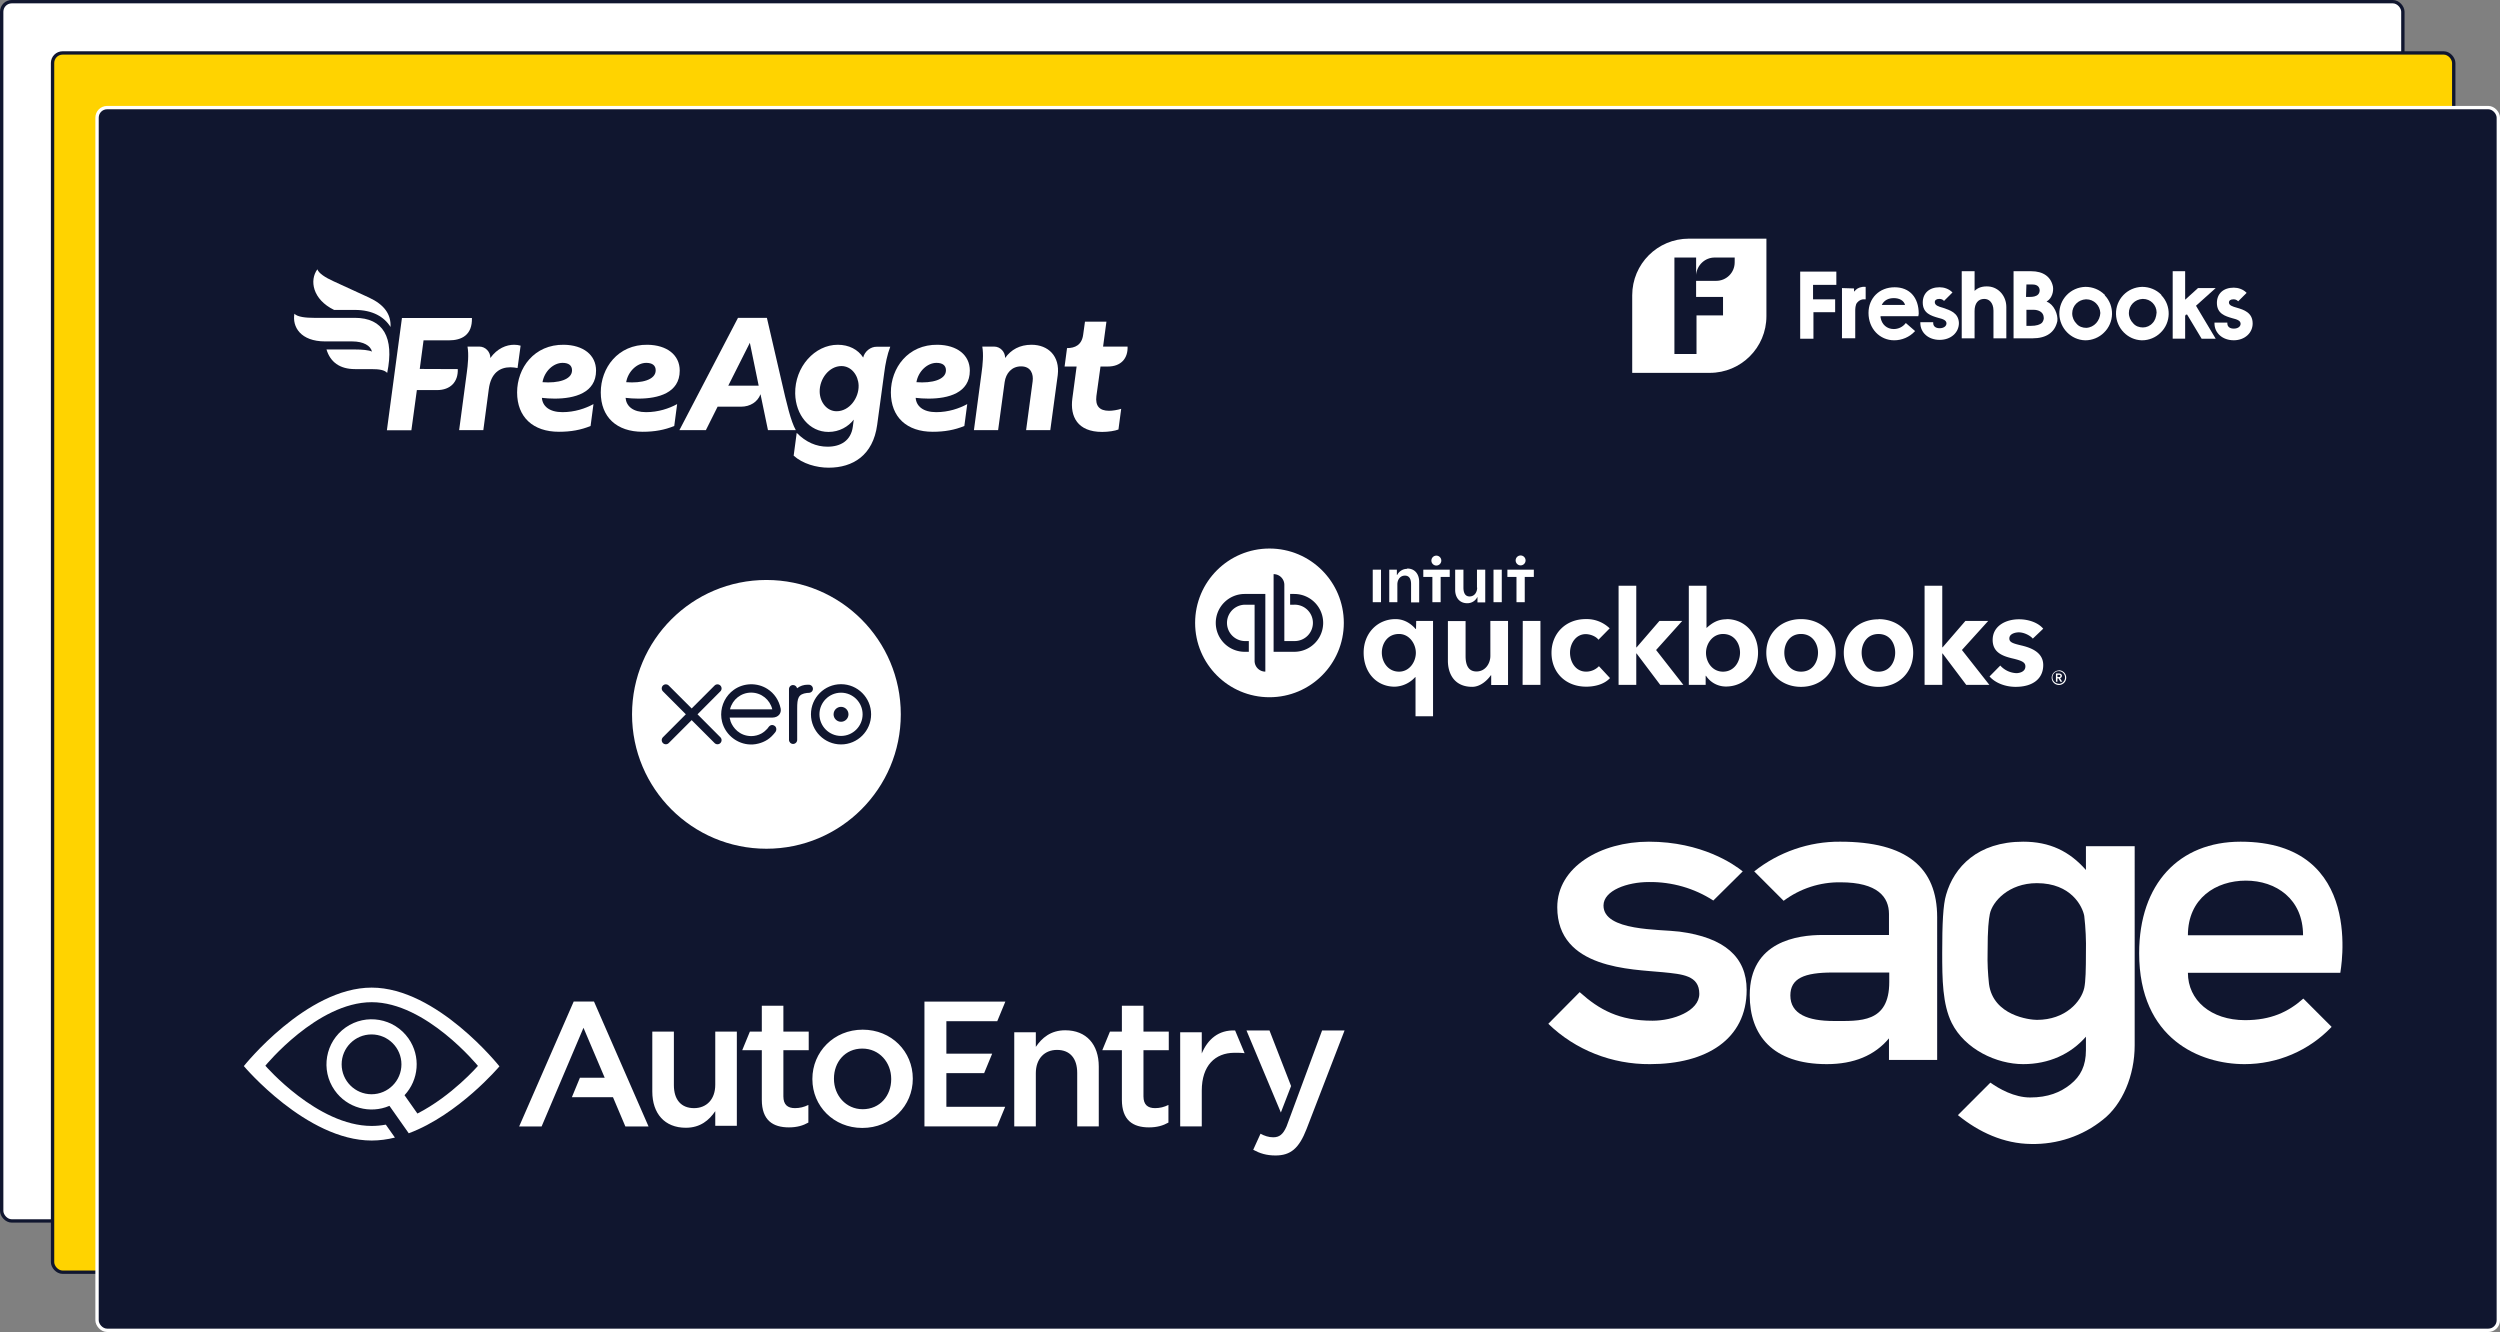 <?xml version="1.0" encoding="UTF-8" standalone="no"?>
<!-- Created with Inkscape (http://www.inkscape.org/) -->

<svg
   width="197.208mm"
   height="105.073mm"
   viewBox="0 0 197.208 105.073"
   version="1.1"
   id="svg5"
   inkscape:version="1.1.2 (0a00cf5339, 2022-02-04)"
   sodipodi:docname="bookkeeping_services.svg"
   xmlns:inkscape="http://www.inkscape.org/namespaces/inkscape"
   xmlns:sodipodi="http://sodipodi.sourceforge.net/DTD/sodipodi-0.dtd"
   xmlns="http://www.w3.org/2000/svg"
   xmlns:svg="http://www.w3.org/2000/svg">
  <rect x="0" y="0" width="197.208" height="105.073" fill="#808080" stroke="none"/>
  <sodipodi:namedview
     id="namedview7"
     pagecolor="#ffffff"
     bordercolor="#999999"
     borderopacity="1"
     inkscape:pageshadow="0"
     inkscape:pageopacity="0"
     inkscape:pagecheckerboard="0"
     inkscape:document-units="mm"
     showgrid="false"
     inkscape:zoom="1.087256"
     inkscape:cx="394.57129"
     inkscape:cy="328.34953"
     inkscape:window-width="1920"
     inkscape:window-height="1011"
     inkscape:window-x="0"
     inkscape:window-y="0"
     inkscape:window-maximized="1"
     inkscape:current-layer="layer1"
     fit-margin-top="0"
     fit-margin-left="0"
     fit-margin-right="0"
     fit-margin-bottom="0"
     inkscape:showpageshadow="0"
     inkscape:deskcolor="#d1d1d1" />
  <defs
     id="defs2" />
  <g
     inkscape:label="Layer 1"
     inkscape:groupmode="layer"
     id="layer1"
     transform="translate(2.741,-62.194)">
    <rect
       style="fill:#ffffff;fill-opacity:1;stroke:#10162f;stroke-width:0.265;stroke-miterlimit:4;stroke-dasharray:none;stroke-opacity:1"
       id="rect846-6-3"
       width="189.413"
       height="96.18"
       x="-2.608"
       y="62.326"
       ry="0.794"
       rx="0.794" />
    <rect
       style="fill:#ffd300;fill-opacity:1;stroke:#10162f;stroke-width:0.265;stroke-miterlimit:4;stroke-dasharray:none;stroke-opacity:1"
       id="rect846-6"
       width="189.413"
       height="96.18"
       x="1.405"
       y="66.37"
       ry="0.794"
       rx="0.794" />
    <rect
       style="fill:#10162f;stroke:#ffffff;stroke-width:0.265;stroke-dasharray:none;stroke-opacity:1"
       id="rect846"
       width="189.421"
       height="96.453"
       x="4.914"
       y="70.681"
       ry="0.794"
       rx="0.794" />
    <g
       id="g1306"
       transform="translate(-15.878,3.077)">
      <path
         d="m 175.786,112.423 c 0,-0.13 -0.13,-0.182 -0.248,-0.182 h -0.222 v 0.652 h 0.117 v -0.261 h 0.091 l 0.143,0.261 h 0.143 l -0.169,-0.287 a 0.169,0.169 0 0 0 0.143,-0.169 z m -0.352,0.104 v -0.182 h 0.104 c 0.065,0 0.13,0.013 0.13,0.091 0,0.078 -0.078,0.091 -0.143,0.091 z m 0.104,-0.521 a 0.573,0.573 0 1 0 0.587,0.56 0.573,0.573 0 0 0 -0.587,-0.573 z m 0,1.043 a 0.495,0.495 0 1 1 0.495,-0.482 0.495,0.495 0 0 1 -0.495,0.495 z m -37.276,-0.951 c -0.847,0 -1.277,-0.769 -1.277,-1.499 0,-0.73 0.469,-1.46 1.238,-1.46 0.365,0 0.821,0.182 1.004,0.443 l 0.886,-0.899 a 2.607,2.607 0 0 0 -1.89,-0.73 c -1.564,0 -2.698,1.121 -2.698,2.659 0,1.564 1.121,2.672 2.737,2.672 0.756,0 1.46,-0.222 1.877,-0.678 l -0.873,-0.938 a 1.395,1.395 0 0 1 -1.004,0.43 z m -5.018,1.043 h 1.408 v -5.044 h -1.395 z m -2.542,-2.281 c 0,0.587 -0.391,1.225 -1.095,1.225 -0.56,0 -0.86,-0.391 -0.86,-1.212 v -2.763 h -1.395 v 3.128 c 0,1.043 0.521,2.059 1.916,2.059 0.652,0 1.199,-0.521 1.473,-0.912 h 0.026 v 0.769 h 1.329 v -5.057 h -1.395 z m -5.865,-2.124 h -0.026 c -0.196,-0.222 -0.73,-0.782 -1.59,-0.782 -1.421,0 -2.515,1.108 -2.515,2.646 0,1.564 1.017,2.685 2.45,2.685 a 2.255,2.255 0 0 0 1.616,-0.756 h 0.026 v 3.089 h 1.382 v -7.52 h -1.329 z m -1.342,3.363 c -0.86,0 -1.355,-0.756 -1.355,-1.499 0,-0.717 0.443,-1.473 1.355,-1.473 0.821,0 1.329,0.782 1.329,1.486 0,0.704 -0.495,1.486 -1.329,1.486 z m 31.711,-4.145 c -1.577,0 -2.737,1.108 -2.737,2.646 0,1.59 1.173,2.698 2.737,2.698 1.564,0 2.737,-1.121 2.737,-2.698 0,-1.538 -1.147,-2.646 -2.737,-2.646 z m 0,4.145 c -0.912,0 -1.316,-0.782 -1.316,-1.499 0,-0.717 0.417,-1.473 1.316,-1.473 0.899,0 1.342,0.756 1.342,1.473 0,0.717 -0.417,1.499 -1.329,1.499 z m 17.413,-2.059 c -0.717,-0.169 -0.978,-0.261 -0.978,-0.56 0,-0.391 0.521,-0.482 0.743,-0.482 0.43,0 0.912,0.261 1.108,0.495 l 0.821,-0.782 c -0.391,-0.469 -1.134,-0.743 -1.916,-0.743 -1.017,0 -2.072,0.508 -2.072,1.629 0,0.978 0.769,1.264 1.512,1.447 0.782,0.182 1.069,0.313 1.069,0.639 0,0.456 -0.521,0.534 -0.717,0.534 a 1.812,1.812 0 0 1 -1.264,-0.6 l -0.847,0.86 c 0.456,0.521 1.251,0.821 2.059,0.821 1.369,0 2.177,-0.652 2.177,-1.72 0,-1.017 -0.991,-1.369 -1.694,-1.538 z m -2.646,-1.942 h -1.799 l -1.799,2.085 h -0.026 v -4.862 h -1.395 v 7.82 h 1.395 v -2.476 h 0.026 l 1.864,2.476 h 1.825 l -2.164,-2.75 z m -20.645,-0.13 c -0.652,0 -1.108,0.261 -1.564,0.678 h -0.013 v -3.324 h -1.395 v 7.82 h 1.329 v -0.717 h 0.026 a 1.877,1.877 0 0 0 1.577,0.847 c 1.434,0 2.529,-1.121 2.529,-2.672 0,-1.538 -1.069,-2.646 -2.489,-2.646 z m -0.274,4.132 c -0.847,0 -1.342,-0.756 -1.342,-1.486 0,-0.73 0.521,-1.486 1.342,-1.486 0.899,0 1.342,0.756 1.342,1.473 0,0.743 -0.482,1.499 -1.342,1.499 z m -3.219,-4.001 h -1.799 l -1.799,2.085 h -0.026 v -4.862 h -1.395 v 7.82 h 1.395 v -2.476 h 0.026 l 1.864,2.476 h 1.825 l -2.151,-2.75 z m 15.484,-0.13 c -1.59,0 -2.737,1.108 -2.737,2.633 0,1.59 1.173,2.698 2.737,2.698 1.564,0 2.737,-1.121 2.737,-2.698 0,-1.538 -1.16,-2.646 -2.737,-2.646 z m 0,4.132 c -0.912,0 -1.329,-0.782 -1.329,-1.499 0,-0.717 0.417,-1.473 1.329,-1.473 0.912,0 1.316,0.756 1.316,1.473 0,0.717 -0.417,1.499 -1.316,1.499 z"
         class="GlobalNav_fillDark__f83d5c7d"
         id="path2-3"
         style="fill:#ffffff;fill-opacity:1;stroke-width:0.13" />
      <circle
         cx="113.277"
         cy="108.252"
         fill="#2ca01c"
         r="5.865"
         id="circle4"
         style="fill:#ffffff;fill-opacity:1;stroke-width:0.13" />
      <path
         d="m 109.041,108.252 a 2.281,2.281 0 0 0 2.281,2.281 h 0.326 v -0.847 h -0.326 a 1.434,1.434 0 0 1 0,-2.867 h 0.782 v 4.431 a 0.847,0.847 0 0 0 0.847,0.847 v -6.126 h -1.629 a 2.281,2.281 0 0 0 -2.281,2.281 z m 6.191,-2.281 h -0.326 v 0.847 h 0.326 a 1.434,1.434 0 1 1 0,2.867 h -0.782 v -4.431 a 0.847,0.847 0 0 0 -0.847,-0.847 v 6.126 h 1.629 a 2.281,2.281 0 1 0 0,-4.562 z"
         fill="#ffffff"
         id="path6-6"
         style="fill:#10162f;fill-opacity:1;stroke-width:0.13" />
      <path
         d="m 126.441,103.729 a 0.391,0.391 0 1 0 -0.391,-0.391 0.391,0.391 0 0 0 0.391,0.391 z m -2.307,0.261 a 0.873,0.873 0 0 0 -0.782,0.482 h -0.026 v -0.417 h -0.6 v 2.568 h 0.639 v -1.408 c 0,-0.339 0.196,-0.691 0.6,-0.691 0.404,0 0.482,0.378 0.482,0.678 v 1.434 h 0.639 v -1.629 c 0,-0.521 -0.274,-1.043 -0.951,-1.043 z m -2.711,2.633 h 0.652 v -2.568 h -0.652 z m 11.665,-2.907 a 0.391,0.391 0 1 0 -0.391,-0.391 0.391,0.391 0 0 0 0.391,0.391 z m -1.043,0.339 v 0.573 h 0.717 v 1.994 h 0.652 v -1.994 h 0.717 v -0.573 z m -1.095,2.568 h 0.652 v -2.568 h -0.652 z m -5.539,-1.994 h 0.717 v 1.994 h 0.652 v -1.994 h 0.717 v -0.573 h -2.085 z m 4.249,0.847 c 0,0.339 -0.196,0.691 -0.6,0.691 -0.404,0 -0.482,-0.391 -0.482,-0.691 v -1.421 h -0.652 v 1.603 c 0,0.521 0.287,1.043 0.951,1.043 a 0.873,0.873 0 0 0 0.795,-0.482 h 0.013 v 0.417 h 0.613 v -2.581 h -0.652 v 1.408 z"
         class="GlobalNav_fillDark__f83d5c7d"
         id="path8-7"
         style="fill:#ffffff;fill-opacity:1;stroke-width:0.13" />
    </g>
    <g
       id="g1398"
       transform="matrix(0.313,0,0,0.313,28.993,71.313)">
      <path
         d="m 91.769,184.766 c 18.703,0 33.866,-15.164 33.866,-33.867 0,-18.706 -15.161,-33.867 -33.866,-33.867 -18.705,0 -33.867,15.161 -33.867,33.867 0,18.703 15.162,33.867 33.867,33.867"
         fill="#1fc0e7"
         id="path2-5"
         style="fill:#ffffff;fill-opacity:1;stroke-width:0.265" />
      <path
         d="m 74.403,150.89 5.768,-5.795 c 0.191,-0.193 0.298,-0.452 0.298,-0.725 0,-0.572 -0.464,-1.036 -1.034,-1.036 -0.278,0 -0.539,0.108 -0.735,0.309 l -5.765,5.769 -5.787,-5.78 c -0.196,-0.193 -0.455,-0.298 -0.73,-0.298 -0.572,0 -1.034,0.464 -1.034,1.034 0,0.278 0.111,0.542 0.31,0.738 l 5.768,5.775 -5.765,5.78 c -0.202,0.202 -0.313,0.464 -0.313,0.742 0,0.572 0.464,1.036 1.034,1.036 0.275,0 0.534,-0.105 0.73,-0.301 l 5.78,-5.783 5.757,5.76 c 0.205,0.211 0.467,0.324 0.75,0.324 0.569,0 1.033,-0.464 1.033,-1.036 0,-0.275 -0.105,-0.534 -0.301,-0.73 l -5.765,-5.789 z m 34.29,-0.002 c 0,1.039 0.843,1.881 1.881,1.881 1.033,0 1.875,-0.843 1.875,-1.881 0,-1.039 -0.843,-1.881 -1.877,-1.881 -1.034,0 -1.875,0.843 -1.875,1.881 z m -3.56,0 c 0,-3.003 2.438,-5.449 5.44,-5.449 2.995,0 5.438,2.446 5.438,5.449 0,3.003 -2.441,5.449 -5.438,5.449 -3,0 -5.44,-2.443 -5.44,-5.449 z m -2.14,0 c 0,4.184 3.402,7.592 7.58,7.592 4.178,0 7.58,-3.405 7.58,-7.591 0,-4.184 -3.402,-7.592 -7.58,-7.592 -4.18,0 -7.58,3.406 -7.58,7.592 z m -0.537,-7.461 h -0.316 c -0.956,0 -1.877,0.301 -2.646,0.896 -0.105,-0.461 -0.521,-0.813 -1.014,-0.813 -0.567,0 -1.024,0.459 -1.024,1.03 l 0.003,12.787 c 0,0.567 0.467,1.03 1.031,1.03 0.569,0 1.033,-0.462 1.034,-1.033 v -7.863 c 0,-2.619 0.241,-3.679 2.481,-3.959 0.211,-0.026 0.433,-0.021 0.437,-0.021 0.611,-0.023 1.048,-0.446 1.048,-1.016 0,-0.572 -0.467,-1.036 -1.039,-1.036 z m -19.847,6.213 c 0,-0.03 0.003,-0.06 0.004,-0.087 0.599,-2.378 2.748,-4.135 5.306,-4.135 2.589,0 4.756,1.797 5.328,4.218 H 82.606 Z m 12.753,-0.196 c -0.446,-2.112 -1.6,-3.847 -3.357,-4.961 -2.571,-1.635 -5.964,-1.544 -8.444,0.226 -2.026,1.44 -3.196,3.801 -3.196,6.231 0,0.61 0.075,1.225 0.226,1.832 0.765,3.01 3.351,5.292 6.433,5.67 0.915,0.111 1.806,0.06 2.724,-0.181 0.795,-0.196 1.561,-0.515 2.267,-0.969 0.733,-0.471 1.346,-1.094 1.942,-1.839 0.009,-0.015 0.021,-0.026 0.033,-0.041 0.412,-0.512 0.336,-1.243 -0.116,-1.589 -0.382,-0.294 -1.024,-0.412 -1.526,0.235 -0.108,0.157 -0.23,0.316 -0.361,0.474 -0.402,0.444 -0.9,0.873 -1.496,1.207 -0.762,0.406 -1.626,0.637 -2.544,0.643 -3.007,-0.035 -4.615,-2.137 -5.188,-3.637 -0.099,-0.281 -0.176,-0.572 -0.23,-0.873 l -0.015,-0.158 h 10.792 c 1.478,-0.033 2.273,-1.079 2.053,-2.273 z"
         fill="#ffffff"
         id="path4-3"
         style="fill:#10162f;fill-opacity:1;stroke-width:0.265" />
    </g>
    <g
       id="g840"
       transform="matrix(0.221,0,0,0.221,119.394,128.589)"
       style="fill:#ffffff;fill-opacity:1">
      <path
         class="st0"
         d="m 247.1,0 c -21.9,0 -36.2,15 -36.2,39.8 0,30.8 21.9,39.6 37.6,39.6 11.8,0 23,-4.8 31.1,-13.3 L 269.5,56 c -5.4,4.8 -11.6,7.7 -20.8,7.7 -12.2,0 -20.4,-7.1 -20.4,-16.9 h 54.4 C 282.6,46.7 292.1,0 247.1,0 m -18.8,33.4 c 0,-13.2 10,-19.5 20.7,-19.5 10.7,0 20.4,6.5 20.4,19.5 z"
         id="path6-5"
         style="fill:#ffffff;fill-opacity:1" />
      <path
         class="st0"
         d="m 46.8,32.1 c -7,-0.9 -27.1,-0.1 -27.1,-9.3 0,-5.4 8.5,-8.4 16.2,-8.4 8.2,-0.1 16.2,2.2 23,6.6 L 69.4,10.6 C 66.3,8.1 54.8,0 35.9,0 18.7,0 3.2,9 3.2,23.4 c 0,22.1 26.7,22.1 37.8,23.2 6.8,0.7 12.9,1.1 12.9,7.7 0,6.2 -9.4,9.6 -16.7,9.6 -11.9,0 -19,-3.9 -26,-10.2 L 0,65 c 9.7,9.4 22.8,14.5 36.3,14.4 20,0 34.5,-8.8 34.5,-26.5 0,-11.7 -7.9,-18.7 -24,-20.8"
         id="path8-6"
         style="fill:#ffffff;fill-opacity:1" />
      <path
         class="st0"
         d="M 104.2,0 C 93.1,-0.1 82.2,3.7 73.5,10.6 L 84,21.1 c 5.9,-4.4 13,-6.7 20.3,-6.6 13.3,0 17.3,5.3 17.3,11.3 v 7.5 H 97.9 c -8.8,0 -26,2.2 -26,21.5 0,14.2 8.1,24.6 27.5,24.6 9.7,0 17.1,-3.1 22.2,-9.2 v 7.7 h 17.2 V 27 C 138.8,9.2 127.9,0 104.2,0 m 17.5,50.1 c 0,14.7 -10.5,13.9 -19.8,13.9 -9.3,0 -15.5,-2.5 -15.5,-9.1 0,-6.1 4.9,-8.2 15.1,-8.2 h 20.2 z"
         id="path10-2"
         style="fill:#ffffff;fill-opacity:1" />
      <path
         class="st0"
         d="m 191.9,1.6 v 8.5 C 186,3.4 179,0 169.5,0 153.2,0 144.8,9.1 142,18.9 c -1.1,3.6 -1.4,10.5 -1.4,20.7 0,9.6 0.1,18.4 3.4,25.1 4.7,9.4 16,14.7 25.5,14.7 9.2,0 17,-3.6 22.4,-9.8 v 4.8 c 0,5.6 -1.9,9.3 -5.5,12.2 -3.6,2.9 -8.1,4.7 -14.4,4.7 -5.7,0 -11.1,-3.1 -14.2,-5.3 l -11.6,11.6 c 7.5,6.1 16.4,10.2 26.1,10.3 9.3,0.2 18.4,-2.8 25.7,-8.7 6.9,-5.4 11.3,-15.7 11.3,-26.5 V 1.6 Z m 0,38 c 0,5.9 -0.1,10.3 -0.6,12.6 -1.1,4.9 -6.7,11.4 -16.9,11.4 -2.6,0 -15.6,-1.5 -17.1,-12.8 -0.4,-3.7 -0.6,-7.5 -0.5,-11.2 0,-8.8 0.4,-11.6 0.8,-13.8 0.9,-4.4 6.7,-11 16.8,-11 12.3,0 16.3,8.4 16.9,11.7 0.5,4.3 0.7,8.7 0.6,13.1"
         id="path12-9"
         style="fill:#ffffff;fill-opacity:1" />
    </g>
    <g
       fill="none"
       fill-rule="evenodd"
       id="Web-iteration-03"
       stroke="none"
       stroke-width="1"
       transform="matrix(0.419,0,0,0.419,16.494,140.1)"
       style="fill:#ffffff;fill-opacity:1">
      <g
         id="[autoentry]hp_iteration01"
         transform="translate(-20,-21)"
         style="fill:#ffffff;fill-opacity:1">
        <g
           id="Group-14"
           transform="translate(20,21)"
           style="fill:#ffffff;fill-opacity:1">
          <path
             d="m 24.041,20.076 c -3.107,0 -5.628,-2.522 -5.628,-5.632 0,-3.111 2.521,-5.63 5.628,-5.63 3.108,0 5.629,2.52 5.629,5.63 0,3.11 -2.521,5.632 -5.629,5.632 M 24.064,0 C 11.754,0 0,14.774 0,14.774 c 0,0 11.791,14.016 24.064,14.016 1.472,0 2.94,-0.203 4.378,-0.557 l -1.713,-2.435 c -0.88,0.161 -1.773,0.244 -2.664,0.244 -10.207,0 -20.014,-11.339 -20.014,-11.339 0,0 9.778,-11.957 20.014,-11.957 10.232,0 20.008,11.994 20.008,11.994 0,0 -4.911,5.657 -11.396,8.968 L 30.25,20.257 C 32.945,17.384 33.348,12.924 30.997,9.57 28.301,5.734 23.002,4.812 19.166,7.504 15.327,10.201 14.402,15.499 17.097,19.333 c 2.355,3.354 6.689,4.482 10.31,2.927 h 0.005 l 3.636,5.166 C 40.451,23.907 48.122,14.823 48.122,14.823 48.122,14.823 36.368,0 24.064,0"
             fill="#eb2150"
             id="Fill-1"
             style="fill:#ffffff;fill-opacity:1" />
          <path
             d="M 76.899,19.567 V 8.286 h 4.063 V 18.358 c 0,2.752 1.376,4.332 3.795,4.332 2.35,0 3.995,-1.645 3.995,-4.398 V 8.286 h 4.063 V 26.015 h -4.063 v -2.754 c -1.14,1.679 -2.787,3.124 -5.542,3.124 -3.992,0 -6.311,-2.687 -6.311,-6.818 z m 20.617,1.544 v -9.333 h -3.686 l 1.438,-3.492 h 2.248 V 3.418 h 4.061 v 4.868 h 4.77 v 3.492 h -4.77 v 8.695 c 0,1.58 0.806,2.217 2.184,2.217 0.905,0 1.711,-0.201 2.52,-0.602 v 3.321 c -1.01,0.572 -2.154,0.906 -3.662,0.906 -2.989,0 -5.103,-1.309 -5.103,-5.204 z m 9.519,-3.859 v -0.068 c 0,-5.07 4.031,-9.267 9.471,-9.267 5.437,0 9.434,4.132 9.434,9.2 v 0.067 c 0,5.038 -4.029,9.234 -9.503,9.234 -5.405,0 -9.401,-4.131 -9.401,-9.165 z m 14.84,0 v -0.068 c 0,-3.122 -2.248,-5.707 -5.439,-5.707 -3.256,0 -5.338,2.552 -5.338,5.64 v 0.067 c 0,3.09 2.249,5.708 5.408,5.708 3.291,0 5.37,-2.587 5.37,-5.639 z m -45.681,8.894 h -4.363 l -2.337,-5.521 h -7.732 l 1.512,-3.662 h 4.662 L 63.942,7.563 56.057,26.146 H 51.829 L 62.098,2.627 h 3.827 z M 132.263,6.323 v 6.111 0.007 h 8.62 l -1.512,3.662 h -7.108 v 0.023 6.312 h 11.07 l -1.523,3.695 H 128.134 V 2.63 h 15.235 l -1.527,3.693 z m 33.042,14.787 v -9.333 h -3.686 l 1.438,-3.492 h 2.248 V 3.418 h 4.064 v 4.868 h 4.764 v 3.492 h -4.764 v 8.695 c 0,1.58 0.806,2.217 2.181,2.217 0.908,0 1.714,-0.201 2.519,-0.602 v 3.321 c -1.009,0.572 -2.151,0.906 -3.661,0.906 -2.988,0 -5.103,-1.309 -5.103,-5.204 z M 145.042,8.404 h 4.062 v 2.753 c 1.142,-1.679 2.786,-3.123 5.541,-3.123 3.993,0 6.309,2.688 6.309,6.817 v 11.281 h -4.06 V 16.06 c 0,-2.754 -1.376,-4.332 -3.797,-4.332 -2.35,0 -3.994,1.645 -3.994,4.397 v 10.007 h -4.062 z m 31.238,0 h 4.064 v 3.994 c 1.108,-2.651 3.153,-4.463 6.278,-4.329 l 1.79,4.284 c 0,0 -0.268,-0.091 -1.957,-0.082 -3.599,0.022 -6.11,2.412 -6.11,7.112 v 6.75 h -4.064 z m 13.749,22.126 1.375,-3.023 c 0.739,0.403 1.543,0.672 2.383,0.672 1.142,0 1.847,-0.504 2.519,-2.047 l 6.694,-18.07 h 4.229 l -7.162,18.573 c -1.411,3.626 -2.987,4.968 -5.842,4.968 -1.713,0 -2.954,-0.401 -4.196,-1.074 z m 3.061,-22.468 4.069,10.468 -1.923,4.987 -6.476,-15.455 z"
             fill="#071d49"
             id="Combined-Shape"
             style="fill:#ffffff;fill-opacity:1" />
        </g>
      </g>
    </g>
    <g
       id="g1041"
       transform="matrix(1.198,0,0,1.198,1.184,-143.345)">
      <path
         d="m 106.792,188.235 h 4.604 v 6.853 h -4.604 z"
         fill="#ffffff"
         id="path2-36"
         style="fill:#10162f;fill-opacity:1;stroke-width:0.265" />
      <path
         d="m 107.929,187.283 c -2.064,0 -3.731,1.667 -3.731,3.731 v 5.106 h 5.106 c 2.064,0 3.731,-1.667 3.731,-3.731 v -5.106 z m 3.016,1.561 c 0,0.688 -0.556,1.217 -1.217,1.217 h -1.323 v 1.058 h 1.773 v 1.217 h -1.746 v 2.54 h -1.455 v -6.35 h 1.429 v 1.138 c 0.053,-0.635 0.582,-1.138 1.217,-1.138 h 1.323 z"
         fill="#0075dd"
         id="path4-7"
         style="fill:#ffffff;fill-opacity:1;stroke-width:0.265" />
      <path
         d="m 118.01,190.537 v 3.307 h 0.873 v -1.799 c 0,-0.106 0,-0.423 0.132,-0.556 0.132,-0.159 0.318,-0.238 0.529,-0.212 h 0.026 v -0.82 h -0.026 c -0.265,-0.026 -0.503,0.079 -0.609,0.185 l -0.053,0.053 c -0.026,0.026 -0.053,0.053 -0.079,0.079 v -0.212 z"
         id="path6-53"
         style="fill:#ffffff;fill-opacity:1;stroke-width:0.265" />
      <path
         d="m 126.741,193.871 v -1.826 c 0,-0.503 0.238,-0.794 0.635,-0.794 0.159,0 0.291,0.053 0.397,0.159 0.132,0.132 0.212,0.344 0.212,0.609 v 1.826 h 0.847 v -2.064 c 0,-0.714 -0.503,-1.296 -1.164,-1.349 -0.37,-0.026 -0.688,0.053 -0.926,0.291 v -1.296 h -0.847 v 4.419 h 0.847 z"
         id="path8-5"
         style="fill:#ffffff;fill-opacity:1;stroke-width:0.265" />
      <path
         d="m 131.504,191.437 h -0.026 l 0.026,-0.026 c 0.344,-0.212 0.45,-0.661 0.397,-0.979 -0.132,-0.635 -0.635,-1.005 -1.429,-1.005 h -1.164 v 4.419 h 1.244 c 0.926,0 1.482,-0.397 1.64,-1.138 0.053,-0.423 -0.212,-1.085 -0.688,-1.27 z m -1.349,-1.138 h 0.37 c 0.159,0 0.476,0.026 0.503,0.37 0,0.106 -0.026,0.212 -0.106,0.291 -0.132,0.132 -0.344,0.159 -0.529,0.159 h -0.265 z m 1.032,2.514 c -0.132,0.132 -0.37,0.212 -0.741,0.212 h -0.291 v -1.058 h 0.476 c 0.291,0 0.635,0.132 0.661,0.476 0.026,0.132 -0.026,0.265 -0.106,0.37 z"
         id="path10-6"
         style="fill:#ffffff;fill-opacity:1;stroke-width:0.265" />
      <path
         d="m 135.287,190.96 c -0.318,-0.318 -0.767,-0.503 -1.244,-0.503 -0.979,0.026 -1.746,0.82 -1.72,1.799 0.026,0.926 0.767,1.693 1.693,1.72 h 0.026 c 0.45,0 0.9,-0.185 1.217,-0.503 0.688,-0.661 0.714,-1.773 0.053,-2.461 0.026,-0.026 0,-0.053 -0.026,-0.053 z m -1.191,2.196 c -0.238,0 -0.476,-0.079 -0.635,-0.265 -0.185,-0.185 -0.291,-0.423 -0.291,-0.688 0,-0.503 0.397,-0.9 0.9,-0.926 h 0.026 c 0.503,0 0.9,0.397 0.926,0.9 -0.026,0.503 -0.397,0.953 -0.926,0.979 z"
         id="path12-2"
         style="fill:#ffffff;fill-opacity:1;stroke-width:0.265" />
      <path
         d="m 139.018,190.96 c -0.318,-0.318 -0.767,-0.503 -1.244,-0.503 -0.979,0.026 -1.746,0.82 -1.72,1.799 0.026,0.926 0.767,1.693 1.693,1.72 h 0.026 c 0.45,0 0.9,-0.185 1.217,-0.503 0.688,-0.661 0.714,-1.773 0.053,-2.461 0,-0.026 -0.026,-0.053 -0.026,-0.053 z m -0.556,1.879 c -0.159,0.185 -0.397,0.291 -0.635,0.291 -0.238,0 -0.476,-0.079 -0.635,-0.265 -0.185,-0.185 -0.291,-0.423 -0.291,-0.688 0,-0.503 0.397,-0.9 0.9,-0.926 h 0.026 c 0.503,0 0.9,0.397 0.9,0.9 -0.026,0.291 -0.106,0.529 -0.265,0.688 z"
         id="path14-9"
         style="fill:#ffffff;fill-opacity:1;stroke-width:0.265" />
      <path
         d="m 140.606,192.363 0.053,-0.079 h 0.079 l 0.953,1.587 h 0.926 l -1.296,-2.17 1.296,-1.164 h -1.164 l -0.847,0.767 v -1.879 h -0.82 v 4.445 h 0.82 z"
         id="path16"
         style="fill:#ffffff;fill-opacity:1;stroke-width:0.265" />
      <path
         d="m 145.051,192.865 c 0,-0.714 -0.582,-0.9 -1.032,-1.032 v 0.026 -0.026 c -0.291,-0.079 -0.529,-0.159 -0.529,-0.344 0,-0.132 0.106,-0.212 0.291,-0.212 0.106,0 0.212,0.026 0.291,0.106 l 0.026,0.026 0.556,-0.556 -0.026,-0.026 c -0.212,-0.212 -0.529,-0.318 -0.82,-0.318 -0.688,0 -1.111,0.397 -1.111,1.005 0,0.714 0.556,0.873 1.005,1.005 0.318,0.079 0.556,0.159 0.556,0.37 0,0.185 -0.185,0.318 -0.45,0.318 -0.265,0 -0.423,-0.132 -0.423,-0.344 v -0.053 h -0.847 v 0.053 c 0,0.635 0.529,1.111 1.27,1.111 0.714,0 1.244,-0.476 1.244,-1.111 z"
         id="path18"
         style="fill:#ffffff;fill-opacity:1;stroke-width:0.265" />
      <path
         d="m 116.105,190.325 v 0.953 h 1.455 v 0.847 h -1.429 v 1.746 h -0.873 v -4.419 h 2.381 v 0.873 z"
         id="path20"
         style="fill:#ffffff;fill-opacity:1;stroke-width:0.265" />
      <path
         d="m 123.064,192.23 c 0,-1.085 -0.609,-1.746 -1.587,-1.746 -1.005,0 -1.72,0.714 -1.72,1.693 0,1.032 0.741,1.799 1.693,1.799 0.503,0 1.005,-0.212 1.349,-0.582 l 0.026,-0.026 -0.609,-0.529 -0.026,0.026 c -0.185,0.238 -0.476,0.37 -0.767,0.37 -0.45,0 -0.794,-0.291 -0.873,-0.767 v -0.079 h 2.487 z m -2.434,-0.582 0.026,-0.053 c 0.159,-0.265 0.423,-0.397 0.767,-0.397 0.37,0 0.661,0.159 0.741,0.45 z"
         id="path22-1"
         style="fill:#ffffff;fill-opacity:1;stroke-width:0.265" />
      <path
         d="m 124.651,191.833 c -0.291,-0.079 -0.529,-0.159 -0.529,-0.37 0,-0.132 0.106,-0.212 0.291,-0.212 0.106,0 0.212,0.026 0.291,0.106 l 0.026,0.026 0.556,-0.556 -0.026,-0.026 c -0.212,-0.212 -0.529,-0.318 -0.82,-0.318 -0.688,0 -1.111,0.397 -1.111,1.005 0,0.714 0.556,0.873 1.005,1.005 0.318,0.079 0.556,0.159 0.556,0.37 0,0.185 -0.185,0.318 -0.45,0.318 -0.265,0 -0.423,-0.132 -0.423,-0.344 v -0.053 h -0.847 v 0.053 c 0,0.635 0.529,1.111 1.27,1.111 0.741,0 1.27,-0.476 1.27,-1.111 -0.026,-0.688 -0.609,-0.847 -1.058,-1.005 z"
         id="path24"
         style="fill:#ffffff;fill-opacity:1;stroke-width:0.265" />
    </g>
    <g
       id="g64-1-1"
       transform="matrix(0.12,0,0,0.12,-2.87,52.394)"
       style="fill:#ffffff;fill-opacity:1">
      <path
         class="st3"
         d="m 568.5,316.7 c -3.4,-5.3 -9.4,-8.4 -16.7,-8.4 -15.1,0 -28.3,14.5 -28,32.1 0.3,14 9.3,25.2 21.9,25.2 7.1,0 13.1,-3.5 16.6,-8.1 l -0.6,4.6 c -1.2,9.2 -8,13.2 -16.6,13.2 -7.5,0 -14.3,-3 -20.3,-9.1 l -2,15 c 5.9,5.3 14.9,7.9 23,7.9 15.9,0 29.2,-8.1 31.9,-28.2 l 4.6,-33.9 c 0.8,-6.3 2,-12.2 4,-17.4 h -8.9 c -4,-0.1 -8,3.1 -8.9,7.1 z M 551,352 c -6.2,0 -10.9,-5.7 -11.1,-12.7 -0.2,-8.7 6.3,-17 14.3,-17 6.5,0 11.1,6 11.3,12.8 0.2,8.1 -6,16.9 -14.5,16.9 z"
         id="path42-8-0"
         style="fill:#ffffff;fill-opacity:1" />
      <path
         class="st3"
         d="m 392.9,325.3 c 0,-10.4 -8.5,-16.8 -21.1,-17 -19.6,-0.3 -30.8,15.3 -30.8,31.3 0,16.3 10.5,25.9 27.5,25.9 7.9,0 14.4,-1.2 20.8,-3.8 l 1.9,-14.4 c -5.3,2.9 -12.4,5.3 -20.4,5.3 -8.7,0 -13.1,-4 -13.5,-9.4 2.6,0.3 5.5,0.5 8.4,0.5 13,0 27.2,-3.7 27.2,-18.4 z m -35.2,7.6 c 1.2,-7.1 7.1,-12.7 13.2,-12.7 4,0 6.2,1.7 6.2,4.9 0,6.2 -9.2,8.6 -19.4,7.8 z"
         id="path44-7-6"
         style="fill:#ffffff;fill-opacity:1" />
      <path
         class="st3"
         d="m 412.3,343.2 c 2.6,0.3 5.5,0.5 8.4,0.5 13,0 27.2,-3.7 27.2,-18.4 0,-10.4 -8.5,-16.8 -21.1,-17 -19.6,-0.3 -30.8,15.3 -30.8,31.3 0,16.3 10.5,25.9 27.5,25.9 7.9,0 14.4,-1.2 20.8,-3.8 l 1.9,-14.4 c -5.3,2.9 -12.4,5.3 -20.4,5.3 -8.7,0 -13,-3.9 -13.5,-9.4 z m 13.6,-23 c 4,0 6.2,1.7 6.2,4.9 0,6.3 -9.2,8.6 -19.4,7.8 1.2,-7.1 7.2,-12.7 13.2,-12.7 z"
         id="path46-9-3"
         style="fill:#ffffff;fill-opacity:1" />
      <path
         class="st3"
         d="m 638.6,325.3 c 0,-10.4 -8.5,-16.8 -21.1,-17 -19.6,-0.3 -30.8,15.3 -30.8,31.3 0,16.3 10.5,25.9 27.5,25.9 7.9,0 14.4,-1.2 20.8,-3.8 l 1.9,-14.4 c -5.3,2.9 -12.4,5.3 -20.4,5.3 -8.7,0 -13.1,-4 -13.5,-9.4 2.6,0.3 5.5,0.5 8.4,0.5 13.1,0 27.2,-3.7 27.2,-18.4 z m -35.1,7.6 c 1.2,-7.1 7.1,-12.7 13.2,-12.7 4,0 6.2,1.7 6.2,4.9 0,6.2 -9.2,8.6 -19.4,7.8 z"
         id="path48-2-2"
         style="fill:#ffffff;fill-opacity:1" />
      <path
         class="st3"
         d="m 679.1,308.3 c -7.6,0 -13.4,3.2 -17.3,8.7 0.1,-4 -3.2,-7.5 -7.2,-7.5 h -7.8 c 0.9,5.2 0.3,11.7 -0.5,17.4 l -5,37.5 h 15.9 l 4.3,-31.6 c 0.8,-5.7 4.6,-10.3 10.8,-10.3 6.6,0 8.2,5.3 7.6,9.8 l -4.3,32.1 h 15.9 l 4.9,-36.2 c 1.5,-12.4 -6.2,-19.9 -17.3,-19.9 z"
         id="path50-0-0"
         style="fill:#ffffff;fill-opacity:1" />
      <path
         class="st3"
         d="m 724.5,322.6 h 4.9 c 8.5,0 13.2,-5.3 12.9,-13.1 h -16.1 l 2.2,-16.4 h -14.1 l -1.2,8.6 c -0.9,6.8 -5.4,8.8 -10.6,8.8 l -1.6,12.1 h 7.9 l -2.8,21 c -1.6,11.8 3.3,22 19.6,22 4.1,0 8.5,-0.7 10.7,-1.6 l 1.8,-13.6 c -2.5,0.8 -5.7,1.3 -8,1.3 -6.4,0 -9.1,-3.3 -8.3,-9.7 z"
         id="path52-2-6"
         style="fill:#ffffff;fill-opacity:1" />
      <path
         class="st3"
         d="m 277,324.2 2.5,-18.8 h 16.6 c 8.5,0 15.5,-3.5 15.2,-14.7 h -46 l -9.9,73.8 h 16.1 l 3.6,-26.4 h 13.2 c 9,0 14,-5.5 13.7,-13.8 z"
         id="path54-3-1"
         style="fill:#ffffff;fill-opacity:1" />
      <path
         class="st3"
         d="m 343.3,308.9 c -1.2,-0.4 -2.8,-0.6 -4.3,-0.6 -5,0 -11,2.3 -15.6,8.7 0.1,-4 -3.2,-7.5 -7.2,-7.5 h -7.8 c 0.9,5.2 0.3,11.6 -0.5,17.4 l -5,37.5 h 15.9 l 3.6,-27 c 1.4,-10.6 7.3,-14.3 14.2,-14.3 1.5,0 3.1,0.2 4.7,0.5 z"
         id="path56-7-5"
         style="fill:#ffffff;fill-opacity:1" />
      <path
         class="st3"
         d="m 514.5,330.8 -9.3,-40.2 h -19 l -38.5,73.8 h 17.4 l 7.7,-15.4 h 15.4 c 6,0 10.9,-3.1 12.8,-8.2 l 4.9,23.6 h 18.3 c -3.3,-5.9 -5.8,-16.6 -9.7,-33.6 z m -34.7,4.4 14.2,-28.2 5.8,28.2 z"
         id="path58-5-5"
         style="fill:#ffffff;fill-opacity:1" />
      <path
         class="st3"
         d="m 220.7,285.4 h 13.6 c 11.7,0 19.3,4.5 23.5,11.2 0.4,-8.4 -4.2,-14.7 -14.1,-19.3 l -23.5,-10.8 c -5.3,-2.4 -9.6,-5.2 -10.5,-7.8 -5.3,7.2 -3.2,19.8 11,26.7 z"
         id="path60-9-4"
         style="fill:#ffffff;fill-opacity:1" />
      <path
         class="st3"
         d="m 234.3,290.6 h -26.9 c -5.1,0 -10.7,-0.5 -12.8,-2.7 -1.5,8.6 4,18.2 20.3,18.2 h 17.7 c 7.4,0 12.1,2.8 13,6.7 -1.9,-1 -6.6,-1.4 -11.1,-1.4 h -18.8 c 2.5,8.2 8.6,12.9 18.8,12.9 H 245 c 5.7,0 8.8,0.6 10.6,2.5 4.8,-23.3 -2.6,-36.2 -21.3,-36.2 z"
         id="path62-2-7"
         style="fill:#ffffff;fill-opacity:1" />
    </g>
  </g>
</svg>
